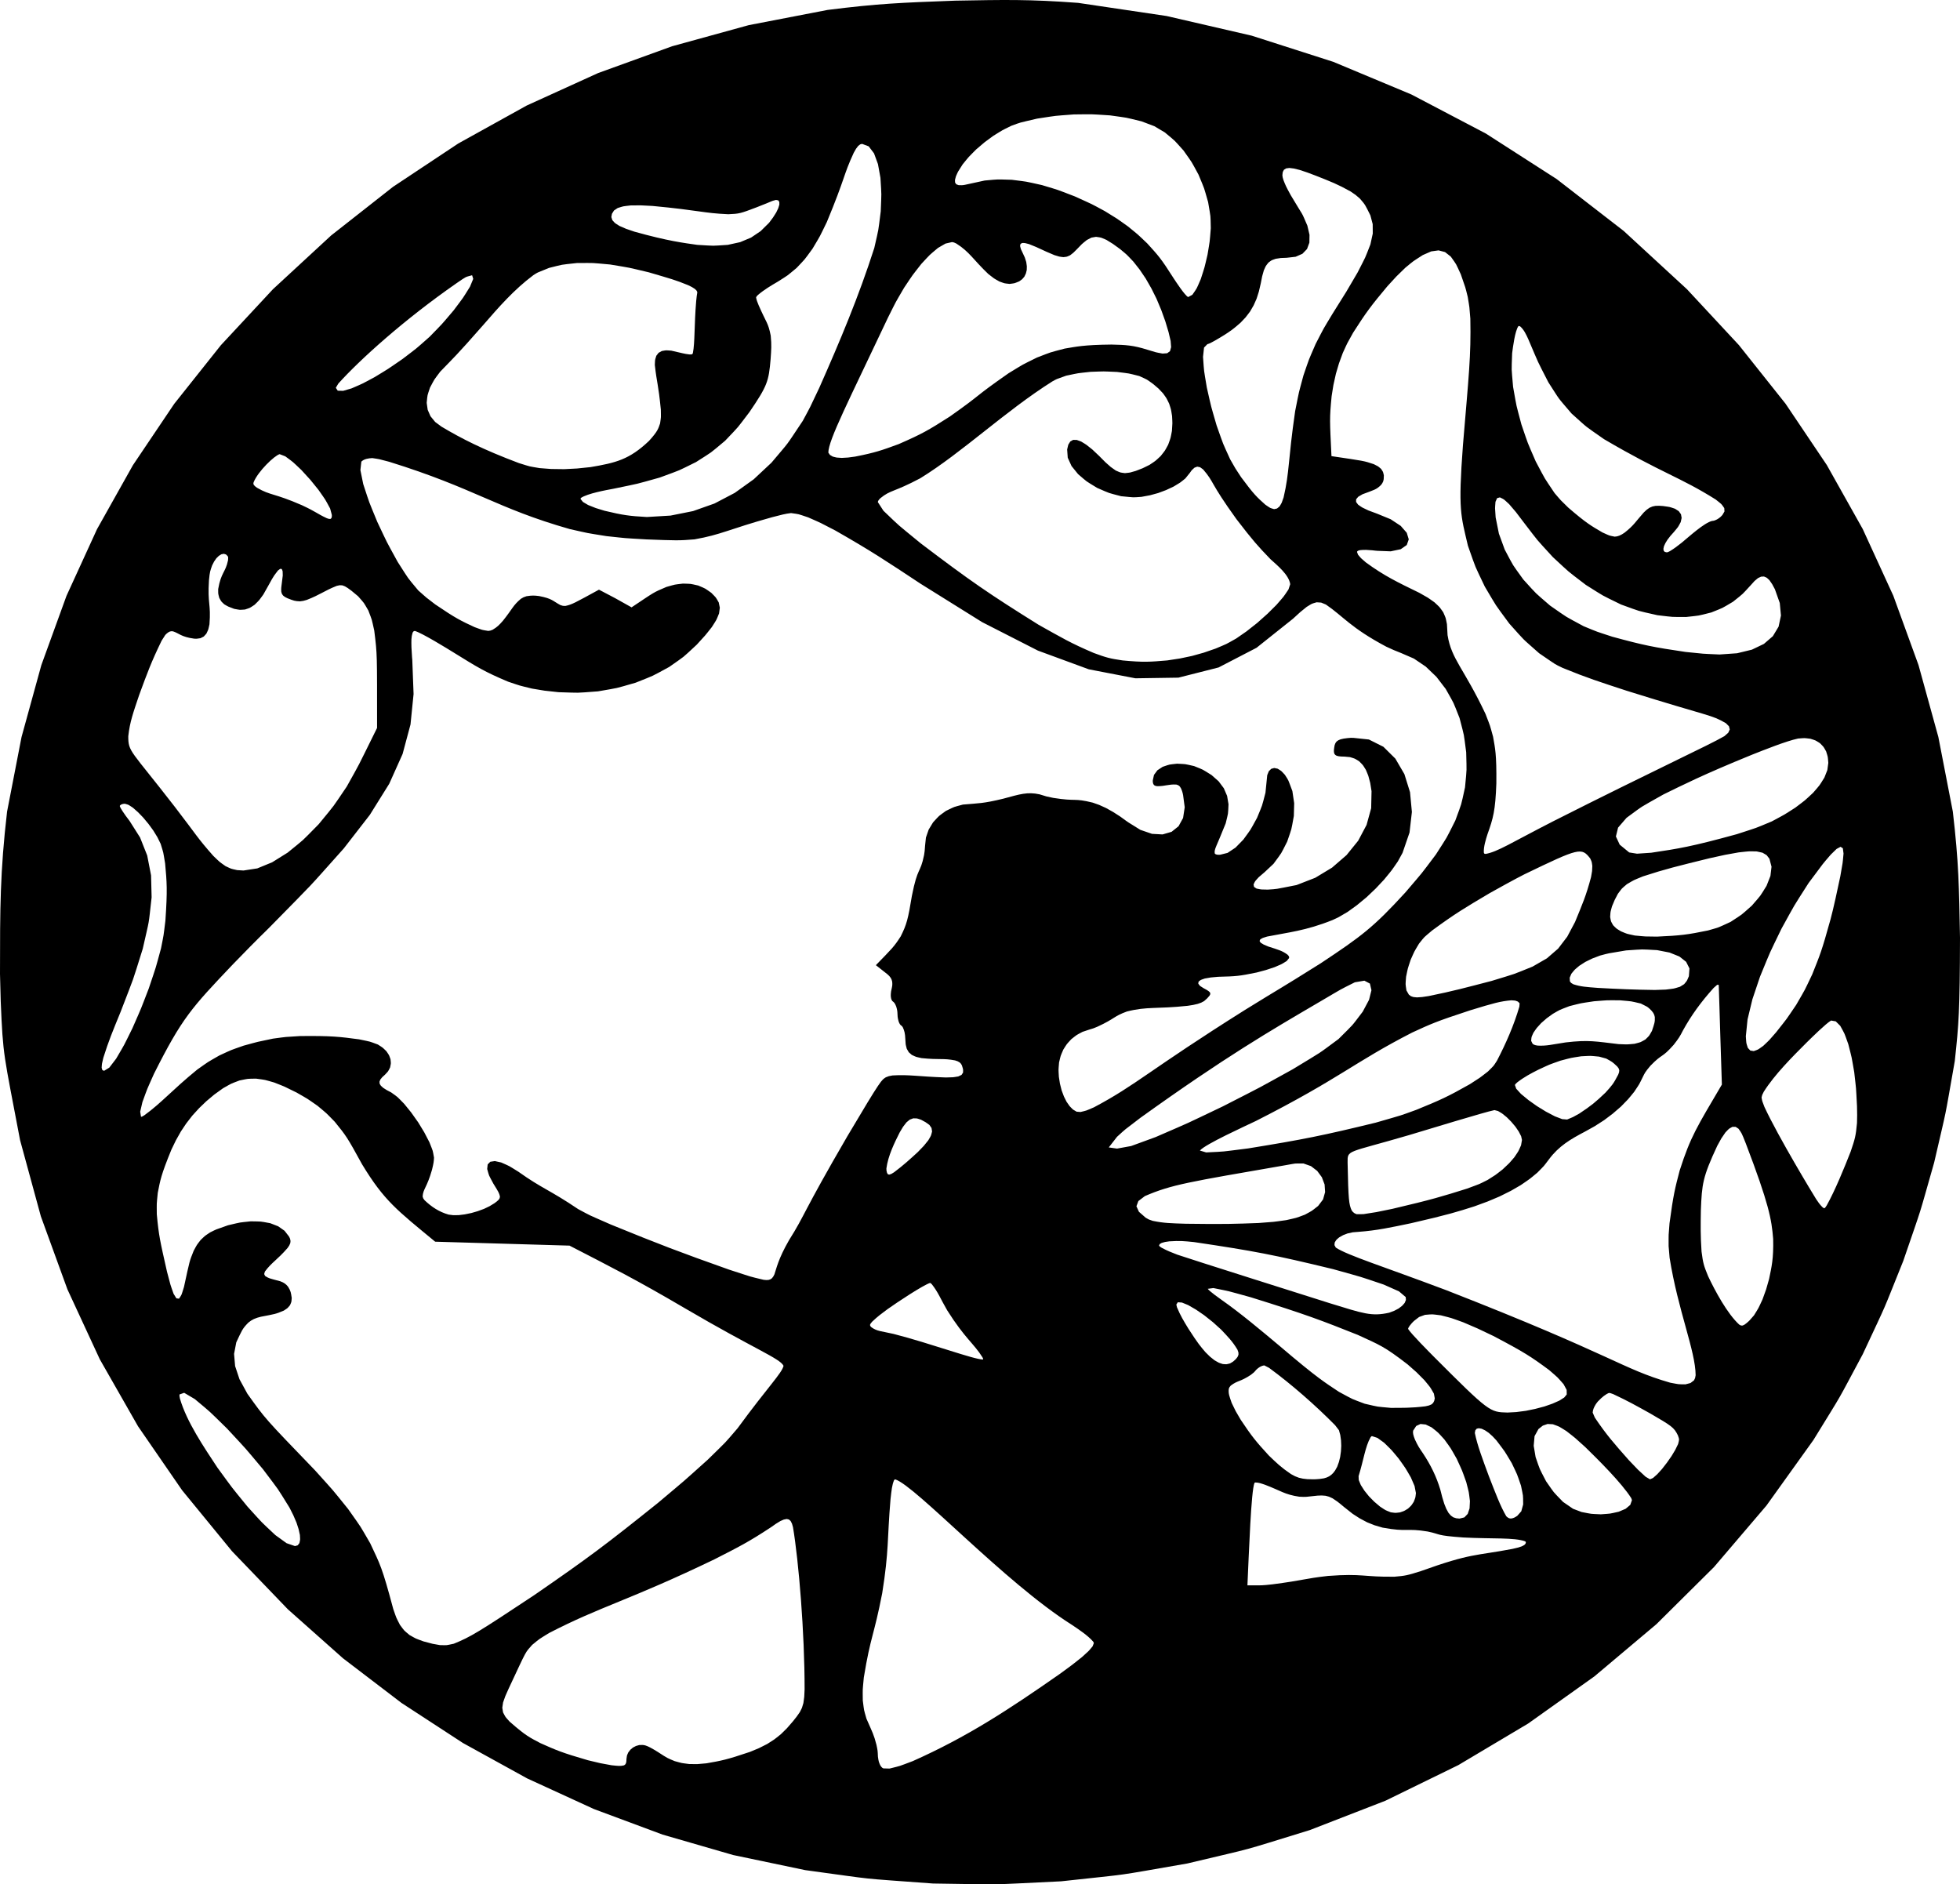 <?xml version="1.0" encoding="utf-8"?>
<svg version="1.1" id="Layer_1" xmlns="http://www.w3.org/2000/svg" xmlns:xlink="http://www.w3.org/1999/xlink" x="0px" y="0px"
	 viewBox="0 0 5000 4806.752" enable-background="new 0 0 5000 4806.752" xml:space="preserve">
<g>
	<path d="M4471.388,2546.238c0.844-2.513,0.858-2.552,0.013-0.039
		C4471.396,2546.213,4471.393,2546.225,4471.388,2546.238z"/>
	<path d="M4472.953,2541.583c0.012-0.034,0.182-0.54,0.193-0.575L4472.953,2541.583z"/>
	<path d="M4473.146,2541.008l0.102-0.305C4473.247,2540.711,4473.2,2540.848,4473.146,2541.008z"/>
	<path d="M529.619,2528.965c2.188-2.419,1.722-1.905-0.518,0.573L529.619,2528.965z"/>
	<path d="M540.208,2517.254c1.44-1.593-2.086,2.307-3.616,3.998L540.208,2517.254z"/>
	<path d="M533.229,2524.972c2.051-2.269,1.605-1.775-0.478,0.529L533.229,2524.972z"/>
	<path d="M520.41,2539.15c-0.475,0.526-0.384,0.425-0.478,0.529L520.41,2539.15z"/>
	<path d="M1.101,2526.099c-0.043-1.652-0.2-7.587-0.2-7.597L1.101,2526.099z"/>
	<path d="M1.113,2526.532l-0.006-0.215C1.11,2526.45,1.113,2526.532,1.113,2526.532z"/>
	<path d="M0.705,2511.051c-0.001-0.022-0.253-9.621-0.254-9.646L0.705,2511.051z"/>
	<path d="M1.381,2536.737c-0.003-0.103-0.004-0.17-0.004-0.17L1.381,2536.737z"/>
	<path d="M687.761,2365.485c-0.111,0.113-0.899,0.917,0.009-0.009L687.761,2365.485z"/>
	<path d="M689.609,2363.602c-0.018,0.019-1.425,1.452-1.444,1.471L689.609,2363.602z"/>
	<path d="M744.356,2307.811c6.712-6.84,10.391-10.59,3.654-3.723L744.356,2307.811z"/>
	<path d="M774.18,2277.418c4.185-4.265,20.884-21.282,17.59-17.926L774.18,2277.418z"/>
	<path d="M706.788,2346.095c8.232-8.389,6.961-7.094-1.437,1.464L706.788,2346.095z"/>
	<path d="M692.084,2361.079c1.999-2.037,1.855-1.89-0.104,0.106L692.084,2361.079z"/>
	<path d="M700.663,2352.336c2.826-2.881,3.291-3.353,0.198-0.202L700.663,2352.336z"/>
	<path d="M3083.249,2542.615c-0.11,0.13-0.355,0.42,0.393-0.464L3083.249,2542.615z"/>
	<path d="M3085.377,2540.099c-0.223,0.264-0.967,1.143-0.067,0.08L3085.377,2540.099z"/>
	<path d="M3865.561,2242.507c5.11-2.682,6.402-3.36,1.371-0.72L3865.561,2242.507z"/>
	<path d="M3871.146,2239.576c0.899-0.472,2.73-1.433,1.498-0.787L3871.146,2239.576z"/>
	<path d="M3861.703,2244.532c5.315-2.79,5.086-2.67-0.871,0.457L3861.703,2244.532z"/>
	<path d="M4999.583,2490.797l0.007-0.272C4999.591,2490.527,4999.588,2490.633,4999.583,2490.797z"/>
	<path d="M3486.124,2562.358c-4.1,7.701-3.865,7.258,0.24-0.451L3486.124,2562.358z"/>
	<path d="M3482.434,2569.29c-2.042,3.836-1.759,3.304,0.324-0.608L3482.434,2569.29z"/>
	<path d="M0.313,2496.188c0-0.003-0.002-0.051-0.003-0.121L0.313,2496.188z"/>
	<path d="M0.255,2494.001c0-0.193,0.015,0.571,0.054,2.066C0.307,2495.967,0.249,2493.745,0.255,2494.001z"/>
	<path d="M3834.182,2554.435c-0.045,0.008-0.596,0.112-0.641,0.12L3834.182,2554.435z"/>
	<path d="M3834.182,2554.435c0.12-0.022,0.861-0.162,0.079-0.015L3834.182,2554.435z"/>
	<path d="M4999.442,2496.181c-0.004,0.153-0.005,0.149,0,0.001V2496.181z"/>
	<path d="M1.966,2558.936c-0.011-0.441,0.004,0.155-0.077-2.941C1.97,2559.064,1.957,2558.586,1.966,2558.936z"/>
	<path d="M1.889,2555.996c-0.012-0.47-0.007-0.289-0.021-0.789L1.889,2555.996z"/>
	<path d="M4478.727,2524.407c0.037-0.11,0.016-0.047,0.094-0.278
		C4478.752,2524.334,4478.773,2524.273,4478.727,2524.407z"/>
	<path d="M5000,2392.216c-2.423-130.571-3.122-191.46-18.306-321.892l-36.892-190.21l-50.639-183.547
		l-64.28-176.884l-77.992-170.116l-91.668-163.313l-105.31-156.475l-118.952-149.496L4303.404,737.73L4142.125,589.146
		l-170.993-132.348l-180.601-116.076l-190-99.699l-199.223-83.252L3193.107,91.001l-217.037-50.148L2750.37,7.328
		c-125.992-9.406-187.58-7.869-313.616-5.646c-139.497,5.2-196.328,7.352-325.644,23.671l-201.011,38.785
		l-195.33,53.795l-189.018,68.453l-182.11,82.832l-174.64,96.859L1002.532,476.647L844.76,600.648L696.351,737.73
		L563.477,880.563l-119.057,149.637l-105.345,156.475l-91.598,163.243l-77.852,170.046l-64.175,176.744l-50.533,183.477
		l-36.857,190.14C0.181,2223.912,0,2316.208,0,2484.306c0.002,0.1,1.768,70.12,1.85,70.223
		c5.954,142.897,7.307,131.476,49.385,353.998l52.953,194.138l67.787,186.318l82.656,178.567l97.525,170.888
		l112.464,163.208l127.403,155.598l142.412,148.058L875.024,4230.25l149.145,113.831l156.931,102.33l163.909,90.336
		l170.046,78.027l175.376,65.262l179.935,52.076l183.653,38.47c195.488,26.526,120.544,18.964,326.275,34.192
		c196.299,2.61,121.285,4.192,326.486-5.611c194.263-21.341,120.276-10.588,321.962-45.483
		c189.44-45.203,117.691-25.322,312.774-85.286l192.77-74.836l186.037-90.897l178.042-106.011l168.819-120.144
		l158.404-133.33l146.761-145.603l133.856-156.895l119.828-167.206c82.753-134.683,53.656-84.498,125.965-219.142
		c68.675-147.155,44.789-92.673,103.206-237.623c53.619-156.351,35.308-98.728,78.834-250.984
		c35.647-154.666,23.752-95.121,52.672-259.154C4997.084,2610.15,4999.498,2580.421,5000,2392.216z M4586.931,1883.972
		c19.861-1.389,12.665-1.603,31.526,0.561c15.781,5.261,10.251,2.583,24.337,11.327
		c11.388,11.785,7.707,7.035,15.711,20.936c5.255,17.223,3.893,10.557,5.576,29.282l-2.525,18.446l-7.47,18.972
		c-15.278,24.375-8.821,15.477-28.686,38.751c-26.147,24.204-15.823,15.461-45.413,37.979
		c-34.061,21.683-20.143,13.633-60.177,35.174c-49.066,20.36-28.946,12.894-88.968,32.508
		c-116.901,32.133-148.043,36.833-218.476,47.377l-36.366,2.455l-19.883-3.191l-24.197-19.849l-9.714-20.866
		l5.54-22.619l21.602-24.968c48.355-35.328,27.198-21.706,94.404-59.791
		c49.489-24.068,97.817-49.127,225.664-101.207C4499.165,1913.494,4555.998,1890.592,4586.931,1883.972z
		 M4469.066,2310.157c-32.185,28.432-19.785,18.773-54.391,41.591c-37.369,17.001-24.313,12.183-57.442,21.812
		c-51.76,10.674-70.209,13.095-130.103,15.71c-36.483-0.463-23.604,0.242-56.635-2.805
		c-24.491-5.428-16.543-2.932-35.314-10.661c-13.973-8.627-9.452-5.016-20.094-15.57
		c-6.711-12.231-4.888-7.475-7.54-20.901c1.06-16.074,0.077-9.866,4.664-27.248
		c8.565-20.53,5.147-13.149,15.08-32.087c12.541-16.604,7.349-10.919,23.004-24.513
		c22.127-12.808,12.87-8.213,41.065-19.954c58.485-19.096,88.105-26.075,169.835-46.22
		c49.193-10.815,32.403-7.485,74.134-14.904c31.361-3.283,20.952-2.808,46.115-2.455l14.834,3.296l10.45,6.207
		l7.084,9.118l5.366,20.375l-2.771,23.496l-9.924,25.249C4487.165,2290.503,4495.912,2278.939,4469.066,2310.157z
		 M4489.676,2491.839L4489.676,2491.839l-0.001,0.003L4489.676,2491.839z M4489.217,2493.204
		c-0.124,0.37-0.038,0.112-0.384,1.141L4489.217,2493.204z M4480.506,2519.115
		c3.286-9.774-1.618,4.812,0.72-2.143L4480.506,2519.115z M4478.957,2523.725c-0.581,1.725-0.65,1.933,0.038-0.115
		C4481.528,2516.077,4478.117,2526.225,4478.957,2523.725z M3888.406,2230.516
		c141.742-68.461,145.939-68.986,168.258-40.679c4.725,10.82,3.429,6.498,5.365,19.042
		c-0.618,16.074,0.049,9.651-3.191,28.335c-12.701,48.21-22.269,69.365-40.89,114.778l-19.919,37.488l-23.18,30.369
		l-28.651,24.828l-36.365,20.971c-58.251,23.495-34.562,15.058-104.714,36.647
		c-63.458,16.468-98.515,26.166-160.543,38.61c-20.539,3.115-13.823,2.386-29.808,3.402
		c-10.983-1.01-7.435-0.223-15.781-3.226l-4.98-3.822l-6.172-10.766c-2.826-19.692-2.511-11.816-0.912-34.753
		c5.345-25.502,2.581-15.532,11.678-43.309c11.581-25.814,6.636-16.408,21.252-41.135
		c16.651-20.582,9.174-12.884,33.455-33.63c59.023-43.346,84.385-58.265,147.111-95.421
		C3865.138,2242.016,3885.008,2232.3,3888.406,2230.516z M3602.529,2633.942
		c47.256-21.653,58.833-27.532,147.778-56.635c61.709-18.876,76.899-23.019,105.065-25.6
		c11.741,0.8,7.993,0.003,16.692,3.226l4.489,4.348l-0.631,8.487c-13.697,47.354-34.573,94.709-56.986,137.748
		c-10.731,16.472-5.6,10.145-23.11,27.739c-25.966,20.048-15.452,12.586-46.431,32.578
		c-55.898,31.671-74.835,40.185-136.486,65.332c-47.78,17.222-24.895,9.895-103.171,32.579
		c-135.282,33.004-185.465,43.066-325.749,65.823c-76.682,9.606-52.65,7.425-107.098,10.205l-15.921-4.769
		c13.205-16.076,116.107-62.579,143.464-75.783C3418.906,2750.346,3452.71,2710.776,3602.529,2633.942z
		 M3594.499,2895.586c47.304-14.094,193.483-58.985,217.95-63.754l9.047,2.35
		c13.552,8.078,8.444,4.516,22.373,15.921c13.849,13.848,8.813,8.286,22.058,24.092
		c10.354,15.11,7.108,9.589,14.483,24.162l2.174,9.609l-2.35,13.606c-8.434,18.767-4.614,11.774-17.113,30.544
		c-16.335,18.861-9.391,11.759-29.878,30.965c-23.05,17.884-14.342,11.691-38.119,26.757
		c-26.14,13.026-14.335,7.95-52.848,22.303c-62.813,19.726-88.827,27.78-190.14,51.515
		c-50.709,10.394-34.002,7.389-74.099,13.572l-17.289,0.105l-5.12-2.244c-5.343-4.063-3.57-2.335-7.61-7.68
		c-6.704-15.083-8.412-25.387-10.275-121.862C3437.53,2932.22,3435.331,2942.324,3594.499,2895.586z M3879.99,2790.487
		l-12.099-13.256l-3.366-9.539c2.384-3.533,1.093-2.061,5.891-6.523c17.677-13.737,34.189-22.451,54.251-32.544
		c33.587-15.447,20.748-10.279,55.898-22.864c34.299-8.917,22.044-6.253,53.164-11.222
		c28.829-1.347,18.46-1.631,45.483,0.842l18.306,5.015c15.755,8.889,14.129,7.097,28.125,20.234
		c4.341,5.689,3.211,3.531,5.155,9.363c-0.53,6.492,0.042,3.906-2.735,11.397
		c-12.614,24.373-16.015,27.533-32.333,45.729c-26.301,25.155-35.746,32.89-67.156,53.725
		c-19.652,10.899-12.641,7.546-30.79,15.009l-12.554-0.982l-18.691-7.154c-28.144-14.646-17.659-8.734-45.904-26.161
		C3893.981,2802.652,3903.21,2809.779,3879.99,2790.487z M4129.114,2663.504
		c-58.171-6.715-76.126-11.325-135.083-4.348c-38.42,5.816-46.327,8.991-70.557,8.206
		c-7.196-1.136-4.806-0.529-10.591-2.56l-3.261-2.314l-3.612-7.329c1.103-11.96-0.101-7.266,5.751-20.655
		c10.554-15.235,6.109-9.602,19.743-24.583c17.532-15.412,10.744-9.959,29.808-23.636
		c21.95-12.543,12.432-8.008,42.398-19.709c35.98-8.921,21.465-6.143,62.843-12.414
		c40.441-3.03,25.282-2.552,66.174-2.42c35.06,3.283,23.032,1.308,53.058,8.241
		c19.694,9.973,14.739,6.902,22.865,13.747c6.102,6.186,4.103,3.846,8.872,10.205
		c3.115,6.187,2.241,3.747,3.962,10.591c0.622,13.053-1.252,16.886-7.329,35.244
		c-9.053,15.633-5.28,10.513-16.727,21.918c-15.45,8.564-9.224,5.976-27.528,10.941
		C4146.515,2664.701,4155.745,2664.43,4129.114,2663.504z M4221.449,2525.371
		c-52.112-0.659-93.214-2.37-145.358-5.295c-30.352-2.374-42.988-2.985-62.562-9.258
		c-6.86-4.208-4.934-2.434-8.732-7.645l-0.456-9.188l4.243-9.96c10.642-12.982,6.035-8.259,20.515-20.55
		c0.074-0.047,15.08-9.647,15.185-9.714c21.298-10.523,12.624-6.848,37.488-16.166
		c26.727-6.98,12.151-4.023,66.454-13.116c50.175-3.199,32.14-3.165,79.114-0.737l31.702,6.172l25.039,10.065
		l17.289,13.606l8.487,16.833l-1.473,19.743c-6.137,14.394-3.436,9.643-12.063,20.375l-10.626,6.628
		c-19.208,5.74-11.052,4.026-36.261,7.224L4221.449,2525.371z M3857.511,901.043
		c1.919-14.983,7.159-56.926,16.026-69.12c2.738-0.398,1.655-0.568,4.769,0.947
		c9.415,8.307,15.064,20.689,20.304,32.123c30.772,71.899,18.986,46.862,51.27,110.15
		c33.162,51.174,19.451,33.033,59.195,79.71c47.115,42.13,28.361,27.089,82.832,65.438
		c148.293,87.093,192.849,96.034,285,153.985c17.723,14.397,12.955,9.438,21.743,21.848l0.526,8.556
		c-5.176,9.206-4.242,8.417-10.661,14.483c-5.799,4.569-7.894,5.906-14.378,8.487
		c-4.125,1.094-2.609,0.83-6.628,1.227c-20.309,4.874-58.738,40.183-77.606,55.653
		c-11.704,9.155-17.222,13.578-29.843,21.357c-5.598,2.82-3.854,2.14-7.785,3.156l-5.226-1.087l-2.945-3.086
		c-0.928-6.183-1.018-3.618,0.666-11.362c4.372-9.758,2.377-5.982,8.942-16.587
		c9.274-12.188,5.513-7.617,16.623-19.989c12.794-15.614,8.979-9.909,17.148-24.969l2.42-10.731l-1.683-9.363
		l-5.646-7.89l-9.574-6.207c-16.957-5.609-10.015-3.956-30.72-6.944c-12.457-0.842-8.089-0.783-19.217-0.386
		c-9.428,1.894-5.973,0.751-15.115,4.769c-9.008,6.27-5.644,3.553-14.693,12.098
		c-21.539,24.231-24.961,32.616-48.815,51.375c-8.248,5.386-5.186,3.663-13.396,7.68
		c-7.449,2.357-4.698,1.8-12.029,2.595c-16.913-3.577-9.889-1.262-31.14-10.731
		c-30.087-17.551-42.123-24.542-87.075-63.228c-23.187-22.724-15.24-14.191-35.068-37.243
		c-30.3-45.492-19.339-26.815-48.044-80.692c-25.083-58.158-16.601-36.568-36.506-94.264
		c-15.319-58.245-10.565-36.233-21.251-95.982C3855.385,932.903,3855.789,952.484,3857.511,901.043z
		 M3815.008,1280.061l4.103-9.223l7.084-2.069c12.898,6.404,7.558,2.642,23.636,17.289
		c21.021,24.378,12.677,14.057,36.751,45.834c43.261,56.138,26.002,35.769,74.801,89.249
		c49.274,45.403,29.935,29.292,83.989,70.803c53.358,33.369,32.653,22.007,90.02,50.183
		c55.568,19.954,34.239,13.872,92.861,27.248c47.025,5.431,30.254,4.264,72.767,4.559
		c39.978-4.545,25.232-1.769,64.491-11.572c34.719-14.098,22.052-7.695,55.478-27.388
		c30.383-24.509,19.807-14.806,45.728-42.748c11.195-12.458,7.121-8.545,17.85-17.464l7.891-3.717l7.435-0.386
		c8.925,3.8,5.692,1.73,14.027,9.434c8.656,12.409,5.463,7.196,13.922,23.145l12.414,35.033l2.981,31.947
		l-6.032,28.335l-14.623,24.302l-22.83,19.709l-30.544,14.658l-37.874,9.188l-44.782,3.156
		c-51.925-2.382-32.199-0.974-86.583-6.488c-81.88-12.068-106.594-16.941-187.054-38.891
		c-47.591-15.695-31.006-9.534-73.047-26.757c-53.768-29.221-34.193-16.993-85.637-52.673
		c-43.846-38.166-28.325-22.81-68.278-66.56c-31.858-44.651-21.138-27.062-47.412-76.344l-14.799-40.539
		l-8.311-41.451C3813.492,1291.697,3813.507,1300.631,3815.008,1280.061z M3539.161,730.295
		c28.382-30.951,17.848-20.16,45.939-47.412c25.085-20.491,14.997-13.076,44.502-32.228l21.462-9.363l18.762-2.595
		l16.482,4.349l14.659,11.502c16.694,23.716,10.795,13.574,25.565,45.133c14.098,40.864,10.212,27.963,17.675,57.547
		c5.3,32.505,3.717,19.831,6.663,55.689c1.89,96.108-3.865,143.174-18.902,323.119
		c-12.466,166.536-5.34,178.649,12.73,256.033c23.581,66.548,13.858,42.558,43.064,104.293
		c35.015,58.752,20.537,37.187,62.492,94.334c44.063,48.86,26.5,31.643,76.133,75.713
		c49.612,33.832,36.509,25.813,60.002,37.383c62.019,25.483,95.862,36.16,163.103,58.213
		c218.877,68.562,213.392,59.963,253.018,82.621l8.101,8.031l2.069,8.136l-3.858,8.381l-9.748,8.662
		c-38.024,22.402-179.03,86.942-436.25,216.897c-109.332,55.947-142.013,78.11-173.167,83.638l-3.261-0.842
		l-1.087-2.525c-0.93-14.764,5.087-33.629,9.258-46.816c14.686-40.988,20.12-60.089,22.654-129.753
		c0.686-75.95-3.116-89.01-8.346-119.057c-9.553-34.297-5.016-20.91-19.323-58.178
		c-55.523-117.441-86.587-138.517-96.788-200.976c-0.714-12.452-0.34-5.8-1.578-28.055
		c-3.998-19.233-1.75-12.327-9.434-30.299c-11.742-16.422-6.721-10.579-22.338-25.355
		c-21.5-15.143-12.744-9.573-38.751-24.302c-55.457-26.999-89.183-42.984-136.345-77.536
		c-14.605-12.669-10.167-8.227-19.884-19.533l-2.665-7.084l0.877-2.034c3.223-1.942,1.712-1.324,6.768-2.63
		c12.498-1.295,18.709-0.649,31.351,0.386c14.774,1.683,5.262,1.04,46.921,2.63l25.6-5.401l15.36-10.696
		l5.12-14.448l-5.12-16.798l-15.36-17.569l-25.6-16.903c-42.98-17.663-30.395-12.723-56.881-22.479
		c-18.894-9.005-13.028-5.632-26.231-14.729l-5.19-6.979l0.105-6.733l5.436-6.523l10.766-6.312
		c30.192-11.42,35.027-11.593,47.342-23.706c3.956-5.429,2.706-3.278,5.576-9.328
		c1.59-6.447,1.192-3.086,1.613-15.29c-2.569-10.569-0.885-6.83-6.979-16.412
		c-9.755-8.166-5.557-5.367-18.656-12.063c-26.479-8.826-23.685-7.97-107.975-20.48
		c-4.338-91.864-5.242-94.862,0.421-153.143c5.513-34.76,2.958-21.684,10.906-57.056
		c9.553-32.488,5.479-20.372,17.534-52.918c14.131-30.778,8.215-19.012,26.231-51.55
		C3485.684,795.603,3498.64,778.778,3539.161,730.295z M3098.177,869.482c42.087-23.994,51.282-33.179,66.665-46.465
		c15.618-16.376,10.165-9.879,23.987-28.16c11.574-19.701,7.686-12.23,16.693-32.684
		c7.239-22.518,4.804-13.397,10.766-39.452c4.293-22.009,2.486-14.541,7.785-32.999
		c6.228-13.677,3.49-9.206,11.748-19.849c9.847-7.154,5.542-4.989,18.481-9.714
		c15.986-2.517,9.615-1.887,28.09-2.56l22.83-2.63l17.289-7.575l11.713-12.099l6.032-16.272l0.315-20.059
		l-5.471-23.39c-17.97-41.652-6.131-16.445-42.152-77.255c-12.387-22.296-14.083-26.743-18.762-38.715
		c-2.483-8.416-1.878-5.614-2.805-12.414c1.136-9.889,0.156-6.722,3.998-14.097l5.506-3.472l8.276-1.122
		c14.31,1.634,8.394,0.553,26.196,5.015c23.36,7.684,14.02,4.391,41.205,14.658
		c38.996,15.446,55.43,21.575,88.898,40.328c15.827,10.86,10.435,6.651,23.811,18.306
		c14.308,16.487,12.957,15.367,26.617,42.643l5.891,22.304l0.175,24.092l-5.997,27.564
		c-16.074,40.981-8.773,24.702-32.718,71.75c-34.887,59.705-20.523,35.953-63.614,104.714
		c-28.069,46.753-18.199,28.942-43.415,77.606c-21.329,49.503-14.104,31.113-31.105,80.306
		c-14.014,52.436-9.228,31.446-21.146,91.037c-18.615,127.892-13.965,153.408-29.457,220.089
		c-5.85,16.581-3.438,11.417-10.415,23.075l-6.382,5.225l-7.364,1.613c-12.365-3.71-7.314-1.276-22.338-11.292
		c-20.992-18.694-28.918-25.578-61.931-70.277c-17.801-27.185-11.435-16.692-27.949-45.659
		c-21.798-48.267-13.908-28.232-34.577-86.443c-16.833-58.452-11.209-36.336-24.899-96.438
		c-8.544-51.814-6.447-34.061-9.714-78.343l2.595-23.706l8.486-8.662
		C3085.481,876.615,3090.637,873.617,3098.177,869.482z M2723.823,1167.597l9.714,21.287l16.622,20.55
		c26.694,22.694,15.35,14.679,48.815,35.209c37.226,16.074,23.289,11.088,60.914,21.146
		c38.093,3.578,26.47,3.326,52.041,1.648c26.713-4.813,16.944-2.642,42.538-9.714
		c24.705-9.133,15.667-5.282,39.557-16.587c19.865-11.995,13.123-7.248,29.773-20.585
		c23.89-28.576,8.711-13.991,23.391-27.564l7.014-2.595l7.259,1.473l7.856,5.716
		c29.345,34.079,15.473,30.513,84.865,126.702c42.523,55.321,53.849,67.935,86.864,102.189
		c17.593,16.01,46.84,39.648,50.358,63.719l-4.454,13.431c-15.502,22.834-8.608,13.861-30.79,39.452
		c-27.571,27.487-16.26,16.945-48.85,45.869c-34.105,27.037-21.74,17.78-53.69,39.837
		c-30.866,17.265-18.915,11.32-52.497,25.67c-37.179,12.982-23.375,8.603-60.247,18.832
		c-37.794,7.997-23.227,5.426-63.368,11.432c-45.786,3.933-60.444,4.958-113.551,0.035
		c-33.191-4.887-41.075-7.042-73.819-19.077c-60.209-25.664-80.932-38.605-140.413-71.75
		c-128.162-79.989-173.534-111.248-300.816-207.779c-68.259-56.097-46.936-37.283-95.245-83.252l-14.308-22.093
		l0.771-2.876c2.781-4.194,1.512-2.6,5.681-6.979c26.312-21.692,33.275-14.502,101.838-50.919
		c107.508-66.22,216.372-171.01,336.69-246.916c13.73-7.461,5.985-4.16,35.524-14.764
		c37.447-7.816,23.171-5.478,62.562-9.854c40.903-1.304,25.46-1.46,67.366,0.351
		c36.747,4.757,23.899,2.293,56.565,10.415c24.375,11.261,16.094,6.619,35.664,20.55
		c16.498,14.014,10.828,8.55,25.004,23.741c10.689,15.276,7.171,9.184,15.605,26.407
		c5.598,17.845,3.973,10.613,7.329,31.281c1.103,22.858,1.124,14.148-0.351,38.084
		c-4.335,22.052-2.048,14.012-9.644,35.208c-10.099,18.305-5.631,11.717-19.182,28.932
		c-16.429,15.148-9.966,9.945-28.44,22.444c-21.168,10.479-13.102,6.995-35.138,15.43
		c-17.643,5.053-11.377,3.845-27.494,5.611c-14.103-2.021-8.735-0.395-23.39-6.663
		c-15.588-10.863-9.578-6.135-26.371-21.076c-19.78-19.949-12.054-12.458-33.56-32.684
		c-18.222-14.518-11.757-9.998-28.405-20.2l-11.257-4.068l-9.223-0.07l-7.154,4.033l-5.085,8.101l-2.946,12.204
		L2723.823,1167.597z M2438.648,449.679c6.45-14.534,2.73-7.769,17.043-30.334
		c18.948-23.074,10.911-14.302,34.542-38.154c26.487-22.735,16.539-14.759,43.52-34.542
		c29.145-18.017,18.537-12.014,46.185-25.775c27.864-10.024,13.368-5.888,65.858-18.306
		c58.151-8.787,36.735-6.242,93.422-10.661c56.353-0.505,35.199-1.157,92.335,2.42
		c50.966,7.239,32.576,3.64,80.622,15.255l32.578,12.344l26.442,15.676c31.442,26.32,20.375,15.816,47.938,46.325
		c25.877,36.739,17.021,22.737,38.19,61.37c17.915,43.331,12.155,27.224,24.618,70.382
		c7.28,44.058,5.876,29.001,6.803,66.525c-3.444,41.73-1.62,26.308-8.311,67.296
		c-9.384,39.599-5.366,25.336-17.289,62.562c-12.583,28.701-7.649,19.771-21.427,39.908l-10.801,5.821
		c-8.892-4.862-30.906-38.764-36.611-47.377c-33.751-53.082-39.419-58.299-67.612-89.424
		c-30.112-28.522-18.734-18.418-49.832-43.836c-35.236-24.948-21.96-16.097-58.108-38.399
		c-40.704-21.941-23.424-13.365-76.694-37.663c-53.916-20.665-34.575-13.908-84.024-28.931
		c-49.638-10.952-31.898-7.728-76.975-13.537c-44.779-1.236-28.866-1.55-69.014,1.859
		c-61.119,13.185-51.697,12.239-66.805,11.818l-5.856-2.314l-2.981-4.489
		C2436.095,457.016,2435.66,460.579,2438.648,449.679z M2265.411,809.865c23.692-47.174,14.262-29.877,40.89-75.713
		c26.397-39.237,16.241-25.328,44.151-61.054c26.146-27.915,16.407-18.708,42.468-40.749l19.077-11.011
		l16.727-3.822c6.05,1.192,3.598,0.393,10.836,3.717c33.924,21.372,43.247,41.21,81.604,77.712
		c17.391,13.474,10.899,9.166,28.3,19.147c15.912,5.599,9.939,4.283,26.056,6.137
		c15.632-2.119,9.987-0.715,24.548-6.523c8.922-6.355,5.962-3.559,13.116-11.993
		c4.946-9.98,3.5-6.123,6.067-16.938c0.337-11.91,0.69-7.179-1.298-20.515
		c-4.372-14.086-2.391-8.885-8.872-22.689c-5.893-12.416-4.401-8.348-6.873-18.06l1.052-5.12l4.068-2.49
		c9.054,0.088,5.119-0.456,17.534,2.7c28.373,10.878,30.497,14.064,64.841,28.16
		c15.192,4.629,9.96,3.512,23.075,5.19c10.73-1.389,6.832-0.22,17.078-4.769
		c10.068-7.684,6.292-4.398,16.517-14.624c16.455-17.002,10.502-11.549,26.091-24.267l11.713-6.102l11.783-2.069
		c15.762,2.384,9.724,0.721,26.477,7.75c20.313,12.409,12.329,7.09,35.138,23.671
		c20.539,17.298,12.796,9.877,33.771,31.912c19.274,24.324,12.098,14.38,31.351,42.994
		c18.058,31.304,11.692,19.512,27.599,51.621c15.056,35.632,9.847,22.392,22.514,57.827
		c10.184,33.792,7.189,22.543,13.501,49.867l1.228,15.746l-2.841,10.275l-7.224,5.295l-11.853,0.841
		c-21.197-4.018-12.414-1.851-38.926-9.889c-35.475-11.151-54.097-12.298-91.423-13.08
		c-71.601,0.74-90.213,5.516-119.548,10.345c-44.694,11.924-28.498,6.804-70.452,22.794
		c-44.635,22.207-28.05,13.152-72.486,40.083c-93.783,65.482-62.677,48.946-149.742,110.36
		c-54.788,35.104-70.913,44.344-130.594,70.382c-42.658,15.646-59.176,21.651-110.71,31.772
		c-22.355,3.074-14.528,2.342-34.437,3.402c-15.486-1.01-10.305-0.178-22.935-3.402l-7.119-4.208l-4.138-5.927
		C2113.325,1122.378,2164.555,1023.536,2265.411,809.865z M2032.172,683.48
		c25.294-26.977,16.012-15.588,40.609-49.06c23.357-39.429,14.957-23.967,36.506-68.032
		c47.815-114.962,41.29-117.651,68.594-176.569c7.16-12.677,4.552-8.728,11.397-17.604
		c6.106-4.758,3.804-3.645,10.03-5.19l16.798,6.348l13.536,17.815l10.03,27.353l6.347,35.033
		c3.047,51.354,2.75,31.82,0.771,85.496c-7.508,58.782-3.864,37.319-16.447,93.457
		c-39.568,123.589-87.67,237.937-140.483,357.065c-28.076,59.225-18.602,40.41-41.872,83.813
		c-48.178,72.025-29.904,47.241-80.026,106.958l-45.203,42.292l-48.464,34.718l-51.621,27.073l-54.636,19.323
		l-57.547,11.502l-60.282,3.612c-46.133-2.556-60.499-4.668-107.94-15.921
		c-27.74-8.461-18.214-5.074-41.977-14.658l-13.186-7.82l-6.207-7.715l0.947-2.455
		c16.759-11.548,64.488-20.063,83.217-23.566c74.823-15.655,47.997-9.054,117.724-28.44
		c61.825-22.875,40.355-13.879,92.791-39.592c46.891-30.138,29.962-17.521,74.239-54.426
		c40.408-42.705,26.113-26.097,61.931-72.942c46.013-67.464,49.215-78.458,54.075-135.258
		c1.712-25.286,2.716-34.645,0.281-59.861c-6.622-33.935-11.105-32.023-30.965-77.922
		c-3.071-7.616-5.383-12.919-6.382-19.533c1.458-3.092,0.51-1.751,4.383-5.962
		c15.442-13.327,33.068-23.82,50.744-34.121C2014.283,699.235,2003.246,707.415,2032.172,683.48z M1561.064,545.381
		l5.225-8.381l9.363-6.312c17.62-5.432,10.169-3.851,33.105-6.628c31.265-0.398,18.621-0.638,55.864,1.298
		c120.556,11.305,128.011,18.241,193.261,21.146c28.3-1.161,30.865-1.929,71.96-17.569
		c49.582-19.226,32.783-14.428,49.657-18.937l5.716,1.052l2.841,4.138l0.07,6.768
		c-3.356,11.393-1.598,6.842-7.995,20.059c-9.935,15.853-5.808,9.827-18.306,26.406l-21.497,21.216l-24.337,16.412
		l-27.774,11.643l-31.702,6.944c-45.706,2.915-28.011,2.778-77.711,0c-33.77-4.9-73.885-9.435-160.683-33.771
		c-25.881-8.795-17.331-5.457-37.909-14.553c-13.676-8.753-9.643-5.358-18.165-14.764l-2.49-7.855
		L1561.064,545.381z M1232.79,829.048c39.883-45.929,78.403-90.181,127.754-127.052
		c13.511-8.462,4.145-3.905,40.153-18.586c40.316-9.89,23.95-7.159,70.803-12.414
		c51.273-0.177,31.856-0.921,84.9,3.752c59.968,10.024,37.423,5.569,98.612,19.919
		c55.842,16.475,67.377,19.21,100.611,32.894c11.657,5.766,7.896,3.65,16.727,9.258
		c5.386,5.008,3.971,3.146,6.487,8.136c-0.942,10.273-0.459-0.492-2.876,23.285
		c-5.186,61.193-3.005,105.521-8.416,132.383c-1.375,3.104-0.663,3.739-9.012,3.507
		c-13.999-1.659-16.645-3.037-46.115-9.644c-16.091-1.053-10.598-1.35-24.162,0.947l-8.241,4.629l-5.681,7.434
		c-3.975,12.94-3.015,7.625-3.857,23.496c5.252,47.473,8.83,47.285,15.36,114.077
		c0.252,23.485,0.765,15.55-1.929,35.068c-4.56,12.881-5.224,19.349-28.37,44.677
		c-50.11,47.681-84.983,55.922-149.216,66.77c-41.956,4.461-26.576,3.205-66.981,5.225
		c-40.979-0.397-26.532,0.154-62.597-2.665c-31.314-5.43-19.096-2.362-53.093-12.87
		c-92.636-34.85-146.508-62.611-197.364-92.896l-16.131-11.993l-11.888-14.518l-7.189-16.377l-2.56-17.85
		c2.517-23.93,0.715-15.049,8.416-38.786c13.652-25.491,7.811-16.156,25.951-40.609
		C1157.607,912.14,1162.737,908.876,1232.79,829.048z M863.136,978.404
		c55.426-61.452,167.626-162.857,301.026-255.613c28.013-19.137,21.494-15.337,40.188-20.655l2.876,9.223
		l-8.241,19.954c-21.771,34.887-12.428,21.195-41.591,60.247c-36.829,43.232-22.821,27.703-61.37,67.471
		c-41.466,36.521-25.684,23.454-69.155,56.741c-45.573,31.309-29.24,20.613-70.943,46.115
		c-38.086,20.327-24.654,13.847-59.055,28.861l-21.322,6.207l-13.922-0.281l-4.945-7.434L863.136,978.404z
		 M646.87,1230.509c11.198-28.23,53.642-68.6,66.525-71.96l14.378,5.541c24.111,17.929,14.777,10.127,40.995,34.788
		c28.399,30.917,18.326,19.315,43.66,50.709c21.175,30.437,14.513,19.61,29.738,47.588
		c5.226,19.434,4.582,15.067,4.208,21.567c-1.305,3.957-0.516,2.852-3.296,5.015c-4.639,0-2.59,0.343-9.153-1.718
		c-27.379-12.862-24.381-14.826-63.719-33.28c-71.952-31.35-79.315-24.138-114.322-44.397
		c-6.232-4.631-4.336-2.931-8.487-7.434C646.049,1233.055,646.119,1234.528,646.87,1230.509z M327.257,1877.975
		c3.973-36.944,13.094-61.312,27.809-105.17c20.843-56.752,30.81-84.081,57.196-138.379
		c11.249-17.595,8.16-13.665,13.817-18.902c4.673-3.452,2.937-2.421,7.575-4.629
		c4.681-0.883,2.946-0.764,7.575-0.386c15.242,4.748,20.885,14.322,54.251,18.692
		c6.932,0.353,3.437,0.568,15.851-1.157l8.486-4.314l6.628-7.294c6.094-13.072,4.228-7.676,7.89-23.882
		c4.11-53.101-5.194-51.102-1.262-112.359c2.219-22.849,3.185-23.695,8.031-37.768
		c6.108-12.131,3.567-7.946,10.941-18.411c7.58-7.453,4.657-5.207,12.695-10.065l6.137-1.227l5.576,1.613
		c5.561,5.603,6.242,4.482,5.225,15.079c-6.544,31.41-17.717,30.326-25.109,73.328
		c0.169,14.404-0.549,9.272,2.806,22.514c6.445,11.301,3.59,7.497,12.73,16.342
		c12.629,7.198,6.978,4.545,25.284,11.573c17.886,3.18,11.529,2.693,27.564,1.683
		c15.067-5.135,9.472-2.269,24.443-12.028c14.309-14.221,9.174-8.326,22.303-26.126
		c24.996-43.474,21.455-41.197,37.242-61.229l5.821-4.454l4.103,0.526c2.783,7.156,2.16,3.515,2.455,16.517
		c-4.314,36.748-4.388,29.567-3.752,41.661c1.988,6.669,0.974,4.452,4.594,9.504
		c5.741,4.504,3.281,2.931,10.941,6.803c16.905,6.606,19.004,7.426,32.122,7.96
		c10.288-1.369,6.354-0.582,17.254-3.612c35.367-13.814,44.532-23.156,76.379-35.805
		c9.432-2.106,6.118-1.854,14.553-1.368c8.17,3.047,5.056,1.542,13.642,6.803
		c10.951,7.86,5.134,3.276,26.512,21.076c18.282,21.02,12.218,12.793,26.021,36.191
		c11.041,29.236,7.497,17.61,15.114,51.235c7.795,62.952,7.189,57.286,7.189,248.424
		c-56.543,114.264-39.215,80.993-77.326,149.566c-41.258,60.667-24.686,38.708-71.715,96.157
		c-49.361,49.979-31.217,33.154-79.114,72.381l-39.452,24.618l-37.874,15.57l-35.173,5.401l-16.307-0.982
		c-18.857-4.328-12.067-2.102-29.493-10.1c-18.851-13.465-11.701-7.585-31.281-26.196
		c-42.362-47.867-40.632-50.417-98.472-125.474C332.634,1911.738,327.13,1918.791,327.257,1877.975z M337.778,2623.036
		c-25.736,51.935-16.227,34.338-41.521,77.641l-17.394,22.724l-13.326,8.206l-4.419-1.894l-1.823-5.926
		c1.016-13.072,0.098-7.334,4.348-25.6c13.543-43.144,23.31-66.271,43.976-116.847
		c39.052-101.67,26.317-64.902,56.565-161.209c18.654-82.785,13.707-52.816,22.584-131.12l-1.403-56.039
		l-9.854-50.674l-18.235-45.94l-26.617-41.977c-9.332-12.207-11.649-15.521-17.78-24.688
		c-8.562-13.384-7.727-13.513-6.242-15.605c3.634-3.011,7.258-3.528,11.993-3.787
		c11.307,3.357,6.708,1.19,20.305,10.03c16.207,14.132,10.161,8.408,26.406,25.284
		c16.911,20.222,10.944,12.633,25.845,33.175c12.753,20.665,8.552,12.945,18.621,33.701
		c8.344,27.461,5.665,16.142,11.432,50.112c4.381,48.754,6.157,66.656,0.701,146.024
		c-5.784,46.273-3.289,30.025-11.117,70.382c-16.455,59.969-9.149,36.346-31.316,102.54
		C355.269,2584.294,364.892,2561.079,337.778,2623.036z M763.822,3936.378l-4.383,5.646l-6.979,1.964l-21.462-7.399
		l-28.616-20.69c-42.616-40.099-26.403-23.682-71.013-72.627c-48.664-59.836-31-37.087-76.87-99.664
		c-34.236-52.007-78.138-116.238-95.456-175.727c-1.485-7.99-1.202-5.262-1.157-10.661l11.958-4.243l26.968,15.956
		c47.596,40.002,28.922,23.108,82.2,75.081c58.949,63.586,37.817,39.822,91.774,103.837
		c46.752,62.28,31.517,39.953,67.647,97.946c12.161,24.027,8.1,15.22,17.99,38.575
		c6.567,20.039,4.661,12.934,8.592,31.176C765.772,3929.814,766.119,3925.116,763.822,3936.378z M1157.604,4193.078
		c-22.102,4.547-14.015,3.86-35.349,3.507c-22.785-3.93-13.348-1.857-41.801-9.434
		c-23.651-8.795-15.509-4.984-35.91-16.377c-16.737-14.308-11.099-8.475-24.232-25.775
		c-11.526-22.699-7.567-13.55-17.078-40.399c-28.788-107.954-33.16-112.933-58.739-167.626
		c-30.383-52.013-17.227-31.843-56.53-87.706c-47.995-59.254-28.883-36.779-84.269-98.437
		c-130.198-135.158-125.462-129.726-172.641-195.541l-20.094-36.892l-11.187-33.596l-2.63-31.105l5.611-29.387
		c13.827-29.166,14.721-34.196,30.895-50.463c8.302-6.271,5.12-4.166,13.957-9.048
		c10.511-4.107,6.446-2.742,17.85-5.856c36.334-7.032,37.127-6.514,58.564-15.675
		c11.32-7.617,7.779-4.429,15.816-13.747c4.251-10.353,3.324-6.064,4.383-18.516
		c-2.084-13.421-2.052-16.998-9.293-28.616c-4.858-5.608-2.939-3.696-8.451-8.241
		c-6.355-3.788-3.732-2.511-11.327-5.646c-30.508-8.22-28.619-7.174-38.821-13.536l-2.385-4.945l1.824-6.312
		c17.104-23.306,31.816-29.993,57.792-60.072c5.429-7.997,3.878-5.145,7.013-12.519
		c0.758-6.607,0.922-4.097-0.491-10.941c-3.498-7.602-0.528-3.013-14.168-20.55l-16.167-11.397l-20.164-7.855
		c-29.633-5.344-18.271-4.124-49.762-4.839c-34.012,3.746-20.608,1.321-58.143,10.065
		c-36.696,12.961-26.67,8.883-45.659,18.2c-15.613,10.563-10.11,6.066-24.197,19.358
		c-11.488,15.107-7.455,8.717-17.744,27.529c-11.128,28.015-9.396,21.821-24.723,92.264
		c-7.613,24.144-4.703,17.604-12.695,29.878l-6.663-0.842l-7.154-11.608c-9.936-28.528-6.101-15.877-16.833-56.53
		c-17.631-78.279-20.936-91.232-25.986-146.515c-0.126-33.204-0.769-20.77,2.455-54.286
		c6.368-32.095,7.755-44.504,34.928-110.675c13.763-28.578,8.209-18.057,24.057-46.044
		c16.631-25.009,9.887-15.75,29.177-40.469c21.316-23.523,13.162-15.079,35.7-36.647
		c24.887-20.971,15.026-13.392,42.713-33.175c25.345-14.188,15.748-9.758,41.836-19.779
		c26.271-5.298,16.578-4.103,42.257-4.734c28.276,3.976,17.659,1.809,46.36,9.889
		c32.633,12.939,19.645,7.196,57.266,25.67c33.75,19.526,21.552,11.707,53.479,33.876
		c27.453,23.116,17.468,13.747,43.695,40.504c29.18,36.075,30.769,37.46,69.751,108.642
		c56.445,93.241,89.409,117.154,186.458,197.364l342.687,10.03c107.144,55.286,169.685,86.548,293.557,159.315
		c179.303,105.184,242.845,127.994,252.492,147.287c-4.49,19.31-39.075,52.482-117.233,159.28
		c-38.331,44.47-21.265,26.301-76.273,80.341c-73.686,66.048-44.862,40.942-126.842,110.044
		c-134.785,107.954-175.984,138.956-315.895,235.449C1219.443,4164.118,1201.054,4175.426,1157.604,4193.078z
		 M2052.546,4309.54c-1.094,23.604-0.357,15.734-3.051,34.858c-4.334,14.644-2.203,9.403-9.047,23.004
		c-9.501,13.743-5.546,8.394-17.499,23.461c-18.989,22.08-11.964,14.482-30.65,32.789
		c-20.972,16.778-12.993,10.974-34.963,25.074c-25.921,13.248-15.894,8.582-44.011,20.2
		c-59.454,20.206-74.551,22.875-111.307,29.211c-27.648,2.483-17.612,2.142-43.976,1.789
		c-23.021-3.072-14.572-1.305-36.962-7.399c-18.339-7.789-15.935-5.72-43.835-23.916
		c-30.941-19.1-34.432-17.612-46.571-17.078c-10.144,2.82-6.463,1.287-16.131,6.453
		c-7.995,6.732-5.325,3.835-11.818,12.449c-4.284,9.98-3.163,6.186-4.594,16.623
		c-0.295,7.239-0.009,4.831-1.157,10.66c-2.429,4.239-1.29,2.918-5.12,5.611
		c-9.388,2.331-14.182,1.593-31.807-0.245c-35.066-6.399-21.13-3.387-60.423-12.835
		c-66.991-19.371-81.294-25.88-121.196-43.66c-26.334-13.974-36.236-17.685-78.343-54.776
		c-12.835-14.519-9.106-9.109-16.833-23.636l-1.894-11.923l1.999-13.396c6.935-19.92,3.771-11.938,14.168-35.173
		c48.562-103.91,41.425-90.172,59.897-111.552c22.651-18.456,13-11.543,42.924-30.229
		c132.98-68.846,203.644-82.952,421.591-187.861c62.081-31.629,87.23-44.107,144.902-82.165
		c15.697-11.026,10.252-7.478,23.987-15.781c10.695-4.716,7.045-3.582,16.096-5.26l5.681,1.333l4.383,3.928
		c4.283,8.301,2.888,4.75,5.962,15.781C2037.537,3982.471,2052.743,4165.477,2052.546,4309.54z M2787.157,4199.846
		c-12.543,14.839-6.585,8.71-26.827,27.143c-30.203,24.021-17.716,14.463-55.303,42.117
		c-133.438,93.334-238.73,162.018-376.633,223.455c-40.364,15.068-27.017,10.89-59.125,18.972l-15.886-0.456
		l-2.876-1.718c-3.4-3.489-2.223-2.02-5.085-6.523c-3.117-6.933-4.171-9.348-5.786-21.497
		c-0.699-15.724-0.567-15.214-3.717-30.194c-7.089-27.328-9.665-30.4-25.635-66.981
		c-7.365-26.514-5.319-15.793-9.293-46.395c-0.265-34.377-0.778-21.09,2.63-58.494
		c17.335-106.19,25.751-105.823,46.956-215.319c17.476-109.427,12.369-135.944,21.146-239.516
		c2.712-23.824,3.741-35.781,9.153-48.815l2.595-1.964c52.907,17.005,279.233,262.811,450.101,370.707
		c17.447,11.662,41.884,27.75,55.408,43.66l1.473,3.437L2787.157,4199.846z M2264.148,3339.586
		c25.377-18.089,90.554-61.153,108.466-66.91c2.473,1.192,1.41,0.4,4.734,3.682
		c16.128,20.407,21.977,37.071,38.926,66.174c45.406,72.091,67.845,84.259,90.196,120.214
		c1.894,4.293,1.615,3.132,1.438,5.295c-22.24,0.536-133.778-41.043-228.4-65.262
		c-31.129-7.146-42.748-6.588-57.196-17.534c-2.652-3.241-2.009-2.009-2.981-5.365
		c1.899-4.373,0.65-2.452,5.786-8.557C2239.758,3357.512,2247.071,3352.322,2264.148,3339.586z M2261.238,2980.592
		c4.323-32.579,20.487-65.177,33.876-91.809c10.647-17.885,6.672-12.095,17.359-25.74l8.416-6.944l8.802-3.261
		c11.924,0.221,7.364-0.505,19.989,3.577c14.308,7.743,9.505,4.689,21.252,13.256l5.4,7.785l1.403,8.977
		c-3.444,13.067-1.352,7.959-9.609,22.408c-14.042,17.53-8.046,10.717-26.652,29.913
		c-20.761,19.046-36.188,33.245-60.633,51.62c-8.88,5.429-6.064,4.115-12.554,6.102l-3.402-1.087l-2.104-3.542
		C2261.059,2984.651,2261.448,2987.241,2261.238,2980.592z M2790.698,2824.713
		c-23.618,10.02-15.872,7.407-34.297,11.958l-10.03-0.842l-9.188-5.471c-10.819-10.819-7.028-6.326-16.412-19.919
		c-8.206-16.286-5.366-9.581-12.52-28.967c-5.431-21.153-3.765-13.237-7.049-34.577
		c-1.136-21.926-1.32-13.525,0.491-36.576c5.01-20.546,2.437-13.021,10.871-32.894
		c10.942-17.045,6.18-10.992,20.445-26.582c16.781-13.116,10.28-8.766,28.546-18.656
		c33.76-11.581,19.668-5.462,38.154-13.185c45.322-20.86,40.565-26.148,75.046-38.716
		c52.062-13.224,75.259-5.982,155.037-14.518c16.959-2.651,11.153-1.51,25.635-4.91
		c11.025-3.872,7.354-2.228,16.272-7.084c7.842-6.699,8.143-7.137,13.677-13.677
		c2.062-3.773,1.856-3.37,1.866-3.474c0.345-3.625,0.637-2.155-1.129-5.643c-4.019-3.577-2.188-2.202-8.206-6.032
		c-10.053-5.46-4.953-2.51-16.622-9.924l-4.419-5.681l0.666-5.12c7.022-5.564,3.514-3.689,15.886-8.066
		c18.764-3.4,11.018-2.354,34.192-4.419c46.495-1.18,52.92-1.649,98.086-10.906
		c29.217-7.746,18.682-4.552,46.15-13.782c21.504-9.3,14.647-5.732,30.544-15.535l6.032-7.47l0.245-2.735
		c-1.722-3.754-0.785-2.356-4.278-6.102c-13.587-10.106-23.823-12.504-48.85-20.655
		c-14.574-6.107-10.213-3.867-19.603-9.819l-2.805-4.383l1.859-4.068c8.17-4.725,4.264-3.065,17.604-7.189
		c52.481-10.52,98.122-14.544,166.504-42.012c19.612-9.099,10.916-4.482,38.785-20.901
		c28.787-20.665,17.757-12.044,48.008-37.173c29.234-27.6,18.895-17.295,44.817-45.028
		c24.199-29.542,16.011-18.845,35.244-46.536l12.028-21.918l17.78-51.796l5.997-52.392l-4.734-50.498
		l-14.413-46.185l-23.005-39.417l-30.509-30.229l-36.997-18.551c-49.264-5.22-38.299-4.79-54.636-3.577
		c-11.867,1.557-7.88,0.825-17.639,3.121c-7.112,2.988-4.808,1.663-10.24,5.681
		c-3.579,4.926-2.491,2.797-4.874,9.153c-1.369,7.772-0.933,4.881-1.859,12.624c0.084,6.23-0.193,4.146,1.087,9.223
		c2.781,3.752,1.504,2.551,5.716,5.12c6.269,1.678,3.655,1.192,11.607,2.034c10.611,0.265,5.583-0.055,22.619,1.543
		c15.023,4.797,9.683,2.252,23.461,10.731c11.745,11.966,7.774,7.036,17.078,21.813
		c7.904,19.077,5.323,11.53,11.046,33.245l3.367,21.076l-0.947,43.485l-11.713,42.538l-21.356,40.294l-29.738,36.752
		l-36.927,31.947l-42.888,25.915l-47.693,18.551c-61.48,11.993-45.489,9.567-73.398,11.643
		c-20.283-0.421-13.866,0.24-28.616-2.63l-6.452-4.278l-1.228-6.242c4.991-10.378,2.138-6.205,13.081-18.411
		c18.075-15.335,9.668-7.775,37.698-34.122c24.641-33.605,16.481-20.668,34.998-56.776
		c13.095-38.695,9.334-23.649,16.973-65.332l0.877-32.649l-4.594-30.895c-12.587-33.426-8.234-24.276-19.182-41.626
		c-11.068-11.699-6.832-8.258-18.446-15.5l-8.697-1.788l-7.645,2.139l-6.137,6.102l-4.033,9.959
		c-1.962,18.452-0.863,7.623-4.524,44.993c-10.733,40.636-5.923,25.889-21.462,63.999
		c-20.534,37.27-12.572,24.423-34.963,55.443l-19.989,20.48l-20.27,13.466c-22.737,5.643-17.422,4.898-25.74,4.664
		c-5.261-1.137-3.72-0.374-6.943-3.156c-1.703-11.62,3.091-14.141,27.95-76.975
		c7.154-30.299,5.652-19.204,7.154-48.57l-3.612-21.427l-8.416-19.533l-13.221-17.674l-17.955-15.851
		c-27.355-16.876-17.139-11.765-44.642-22.935c-27.863-6.182-17.849-4.671-43.52-6.102
		c-23.628,2.78-15.258,0.84-36.681,7.995l-13.361,8.802l-8.697,11.748c-3.75,17.207-3.261,12.804-2.84,19.533
		c1.304,4.671,0.56,3.165,3.121,6.698c4.063,2.252,2.314,1.62,7.785,2.63c22.073,0,28.644-5.354,48.99-4.138
		c6.226,2.075,4.186,1.023,8.732,4.769c3.84,6.002,2.523,3.44,5.681,11.397
		c3.362,11.533,1.813,3.296,6.908,41.731l-4.173,27.353l-11.572,21.076l-17.815,14.203l-22.935,6.663l-26.933-1.473
		l-29.738-10.205c-37.798-23.445-26.39-15.832-51.165-33.806c-22.318-14.402-13.989-9.44-36.331-21.848
		c-21.55-9.892-13.76-6.677-33.876-13.747c-50.046-12.353-40.089-2.461-100.856-12.133
		c-17.378-3.45-17.264-3.474-34.858-9.048c-30.997-6.78-49.677-0.535-93.036,11.187
		c-51.454,12.434-61.608,11.297-102.61,14.939c-27.355,7.533-17.454,3.702-43.379,16.201
		c-21.505,15.823-14.082,9.039-32.719,29.177l-11.152,18.376l-7.049,20.375c-4.577,40.866-1.442,23.534-4.769,44.888
		c-9.976,48.631-16.113,27.966-31.035,103.802c-9.739,59.428-13.295,72.99-28.511,103.346
		c-17.61,27.498-22.699,31.508-63.368,73.468c35.098,27.459,31.537,24.253,37.663,32.087
		c3.03,5.807,2.152,3.494,3.963,10.03c0.686,9.209,0.56,9.357-2.805,24.548
		c-1.373,11.06-0.911,13.052,0.281,19.007c1.473,3.998,0.791,2.668,2.911,5.891
		c4.653,3.627,6.029,4.552,9.819,13.747c5.796,18.724,0.882,18.916,6.032,37.698
		c1.726,4.672,0.992,3.048,3.156,7.154c2.315,3.03,1.365,2.106,4.103,4.138c2.341,2.12,1.493,1.128,3.682,4.454
		c3.851,8.424,5.776,15.219,6.312,29.598c1.052,16.461,0.149,10.809,3.682,24.899l5.12,8.872l7.75,6.803
		c13.562,6.229,7.941,4.3,24.898,8.171c47.234,4.835,53.922-0.177,85.567,5.856
		c7.743,2.609,5.18,1.456,11.362,4.945c4.251,4.125,2.924,2.365,5.926,7.575c3.703,12.498,3.113,8.324,2.981,18.481
		l-3.893,5.926l-8.241,3.928c-16.596,2.692-9.441,2.033-31.842,2.665c-71.537-2.428-93.414-7.821-135.855-5.19
		c-11.784,2.231-7.883,1.095-17.289,4.804c-10.995,7.567-9.225,0.368-97.805,149.882
		c-116.635,200.523-106.812,198.609-148.935,265.397c-27.98,48.541-32.231,72.831-37.348,87.25
		c-3.577,6.986-2.108,4.721-6.347,10.065c-5.035,3.489-3.035,2.475-8.802,4.243
		c-7.198,0.398-4.331,0.456-12.624-0.386c-40.278-9.76-20.776-4.115-87.986-25.915
		c-127.697-45.308-176.264-63.875-301.447-114.954c-64.903-28.561-46.447-19.733-83.498-39.452
		c-73.789-49.785-91.186-51.721-152.267-95.21c-28.66-17.675-18.637-12.392-44.116-23.741l-16.167-3.542
		l-11.607,1.753l-6.663,6.803l-1.227,11.678c5.873,20.579,2.469,12.19,15.64,37.102
		c13.529,21.869,14.766,23.822,16.903,32.964c-0.8,5.262-0.004,3.359-3.226,8.346
		c-5.565,5.123-3.171,3.122-10.661,8.802c-15.413,9.539-9.352,6.205-26.652,14.413
		c-19.915,7.418-12.512,4.944-32.333,10.626c-20.756,4.372-13.34,3.086-32.193,5.4
		c-17.008,0.295-11.084,0.664-26.055-1.368c-24.063-6.898-43.243-19.535-61.159-36.646
		c-4.168-5.642-3.08-3.434-4.98-9.574c1.339-19.721,10.989-22.428,23.916-68.032
		c4.436-17.962,4.587-21.372,5.155-31.035c-3.974-21.727-1.445-12.856-11.713-39.242
		c-16.117-31.264-9.635-19.649-28.616-50.709c-22.17-31.488-13.968-20.54-35.77-47.307
		c-21.006-21.301-13.445-14.808-33.139-29.072c-13.973-7.323-9.377-4.646-20.375-11.713
		c-7.07-6.354-5.073-3.959-9.048-10.45l-0.456-5.225l2.139-5.436c5.829-7.375,3.212-4.573,11.713-12.274
		c9.852-10.651,6.899-6.34,13.256-18.656c2.518-13.121,2.195-8.289,1.017-21.041
		c-4.629-12.582-2.112-7.904-10.59-20.445c-11.966-11.48-7.061-7.539-21.707-17.008
		c-24.951-9.141-14.231-6.074-47.728-13.185c-50.046-6.676-70.16-9.244-150.653-8.381
		c-44.233,2.778-28.494,1.216-69.155,6.558c-47.532,10.02-30.421,5.854-74.941,17.955
		c-38.462,13.634-24.343,7.83-61.826,25.004c-35.813,20.622-22.822,12.435-56.53,36.085
		c-65.05,53.071-90.37,84.297-134.978,116.567c-6.776,3.998-4.937,3.222-8.381,3.752l-2.069-12.975l5.646-24.372
		c15.278-41.685,8.66-25.273,29.492-72.241c71.696-142.684,95.535-167.959,201.432-279.389
		c76.772-79.093,75.915-76.391,93.979-94.802c128.081-130.523,85.606-85.428,188.881-200.824l66.419-85.602
		l49.481-79.325l34.051-75.888l20.199-75.327l7.82-77.641c-4.976-138.326-2.014-55.254-5.401-119.162
		c-0.31-17.092-0.823-25.556,2.981-37.663l2.419-3.191l3.051-1.017c18.988,5.497,83.197,45.253,99.173,55.127
		c61.818,38.334,79.219,49.155,138.66,74.275c36.482,12.161,22.395,8.162,61.299,17.744
		c38.939,6.525,23.331,4.463,67.576,9.188c60.804,1.767,37.69,2.418,100.751-2.174
		c58.669-10.353,36.699-5.153,95.877-22.023c53.365-21.506,33.767-12.139,85.742-40.223
		c44.903-31.731,28.895-18.564,70.312-56.846c26.199-28.726,17.506-18.494,38.47-44.887
		c13.972-22.136,9.897-14.218,18.376-34.753l1.964-14.623l-2.735-13.361c-9.184-15.763-4.938-10.085-19.007-24.618
		c-19.107-13.257-11.374-9.082-33.455-18.621c-23.844-5.255-14.938-4.026-38.926-4.91
		c-25.042,3.115-15.312,1.041-42.292,8.592c-34.876,14.939-27.977,11.525-88.723,52.006
		c-51.711-29.013-32.645-18.626-83.147-45.098c-61.962,33.816-68.691,37.911-85.672,41.486
		c-7.705-0.253-4.836,0.272-12.519-2.069c-19.67-10.364-20.432-16.562-54.601-23.145
		c-12.922-1.57-17.65-1.838-32.157,0.456c-9.274,3.224-5.976,1.754-14.308,6.593
		c-20.582,17.343-20.98,25.101-45.834,56.109c-10,11.161-13.709,15.388-26.231,22.83
		c-6.946,2.652-4.38,2.019-11.222,2.946c-18.804-3.178-10.948-1.093-34.788-9.644
		c-33.885-15.745-47.185-21.782-100.365-57.968c-28.027-21.504-18.211-13.348-43.204-35.559
		c-32.15-38.818-20.093-22.379-52.708-73.047c-34-62.26-22.026-38.966-51.866-101.803
		c-25.085-61.282-17.018-39.293-35.91-96.543l-7.224-35.665l2.42-21.602c7.093-6.958,18.158-8.626,28.055-9.012
		c21.42,3.312,11.818,1.276,42.959,9.398c219.378,68.106,272.732,118.23,460.762,171.694
		c55.672,12.414,34.23,8.375,93.387,17.955c58.707,6.229,35.36,4.372,101.242,8.346
		c76.49,2.939,84.148,3.269,123.511-0.105c68.498-11.982,86.723-25.575,197.995-56.495
		c22.517-5.839,33.731-8.919,48.219-10.52c23.712,3.444,13.841,1.086,43.765,10.976
		c39.393,17.444,23.738,9.947,68.944,33.35c92.136,52.524,129.337,77.466,217.949,136.03l156.79,97.805
		l142.377,72.662l129.753,47.693l118.881,22.934l109.764-1.648l102.435-25.986l96.823-50.183l93.001-74.099
		c22.935-20.999,15.021-14.199,34.893-30.229c16.162-9.764,10.347-7.199,25.494-11.748l11.573,0.771l12.029,4.98
		c44.014,29.802,62.764,59.081,153.95,107.449c41.844,19.29,5.001,1.571,70.557,30.404l30.229,20.48
		l27.143,25.986l23.671,30.86c24.904,44.377,16.657,27.431,35.383,74.31c13.778,53.346,9.741,33.348,16.938,87.39
		c1.22,55.085,2.054,34.585-2.981,89.564c-11.87,53.307-6.385,33.959-24.688,84.409
		c-27.042,53.643-15.824,33.741-49.657,86.829c-44.382,58.823-26.683,36.653-77.957,96.894
		c-81.296,88.879-111.62,111.511-215.705,180.497c-116.444,73.147-89.676,54.942-193.612,119.232
		C2930.719,2730.537,2899.263,2767.256,2790.698,2824.713z M2849.543,2930.023l-21.041-3.016l21.041-27.073
		c25.743-23.27,12.545-12.442,59.897-48.64c215.78-154.89,329.58-221.058,459.5-297.134
		c62.778-36.859,43.567-26.3,87.355-48.394l24.302-4.103l14.062,7.399l3.928,16.903
		c-7.032,28.09-5.767,23.819-7.049,26.225c-1.673,3.142-15.13,28.414-15.185,28.516
		c-32.723,42.748-18.846,26.785-61.685,69.751c-58.975,43.437-32.741,25.912-117.198,77.361
		c-102.559,56.519-61.537,34.844-177.761,94.369c-108.874,51.891-69.767,34.13-171.554,78.377l-62.597,22.9
		L2849.543,2930.023z M2940.651,3114.342c-12.291-4.293-8.239-2.431-17.955-7.996l-17.254-15.149l-6.382-14.097
		l4.945-13.291l16.693-12.695c68.928-29.529,109.189-35.461,359.345-78.869c30.483-5.263,18.024-4.138,44.992-4.314
		l19.217,6.768l15.921,12.204l11.888,16.131l7.014,18.516l1.297,19.393l-5.225,18.727l-12.59,16.622
		c-19.832,15.504-12.144,10.315-33.736,22.268c-26.981,9.936-16.2,6.684-47.553,13.922
		c-40.276,5.52-24.164,3.786-71.013,7.364c-58.489,2.166-85.448,3.296-185.266,1.859
		C2986.738,3120.476,2969.849,3120.347,2940.651,3114.342z M2963.305,3182.936c-5.596-3.745-4.182-2.521-6.523-5.436
		l1.543-3.822l5.19-3.086c10.506-3.002,6.112-2.059,19.428-3.998c27.693-1.667,35.924-0.844,62.983,1.894
		c153.927,22.861,203.625,32.399,354.575,68.98c86.131,24.152,56.916,15.149,129.156,39.346l39.171,17.394
		l17.148,14.553l0.561,7.329l-3.191,7.575c-8.082,9.318-4.599,6.023-15.5,14.273
		c-13.472,7.157-7.915,4.735-23.987,10.696c-45.055,10.089-65.78,2.157-150.022-23.706
		c-28.468-8.941-370.525-117.136-390.45-124.317C2987.79,3194.528,2978.635,3191.092,2963.305,3182.936z
		 M3609.648,3672.454c-3.325-8.754-2.316-5.639-4.524-13.677c-0.758-6.355-0.768-4.241-0.105-9.363l7.785-11.853
		l10.871-5.05l13.291,1.333l15.044,7.294c20.266,16.16,12.794,9.238,32.614,30.825
		c19.539,27.202,12.294,15.68,31.632,49.587c16.711,36.873,11.257,23.307,24.197,59.3
		c7.87,31.059,5.831,20.046,9.364,48.394l-0.947,18.621l-4.734,14.027l-8.522,8.872l-12.344,3.086
		c-10.142-0.926-6.531-0.126-15.851-3.261c-8.258-5.829-5.379-3.226-12.449-11.643
		c-6.845-12.366-4.403-7.235-10.591-22.724c-6.359-20.623-4.013-12.329-10.205-36.506
		c-9.892-33.009-24.471-62.726-44.081-92.194C3620.687,3693.775,3617.541,3689.264,3609.648,3672.454z
		 M3612.033,3808.729c-1.726,13.977-0.385,8.883-5.506,22.304c-7.576,11.323-4.183,7.404-14.518,17.253
		c-12.232,7.507-7.545,5.203-20.55,9.749c-14.572,1.634-9.181,1.599-23.531-0.21
		c-16.734-6.756-10.418-3.497-27.634-14.694c-18.237-15.367-11.754-9.412-28.125-26.161
		c-14.142-17.509-9.455-10.915-20.76-28.756l-5.19-12.624l-0.456-9.96
		c12.953-41.657,16.964-75.179,30.404-98.857c2.356-2.987,1.526-2.271,3.647-3.331l14.027,4.559l17.043,12.344
		c23.369,22.971,14.831,13.796,37.067,40.329c21.463,30.252,14.237,19.223,31.071,48.008l9.503,21.988
		L3612.033,3808.729z M3658.674,3573.632c-3.18,6.27-1.696,4.213-6.663,8.802
		c-8.081,3.577-4.58,2.42-15.605,4.945c-36.624,4.577-60.666,3.956-88.513,4.033
		c-41.201-3.914-25.957-1.352-66.629-10.626c-38.486-14.737-23.375-7.608-65.578-30.299
		c-35.519-23.713-53.201-33.387-151.636-117.233c-45.537-38.24-101.332-84.967-147.076-116.812
		c-5.554-3.971-31.847-22.522-35.98-28.721l14.378-1.929c48.75,9.935,27.411,4.782,95.21,23.425
		c140.604,43.716,180.761,59.205,273.042,95.982c56.42,26.011,67.043,28.872,127.228,75.327
		c27.816,24.408,18.089,15.185,42.818,40.223c17.974,22.058,12.596,14.273,24.162,34.227l2.314,12.274
		L3658.674,3573.632z M3119.288,3479.613c-12.895-4.283-8.087-2.167-21.006-9.574
		c-14.261-11.259-8.968-6.604-23.11-20.62c-13.063-15.428-17.943-20.291-43.73-60.318
		c-12.366-20.431-19.839-32.398-29.036-54.426l-1.543-6.908l3.822-5.786l10.52,0.772l15.675,6.382
		c24.331,13.91,15.023,8.094,40.82,25.81c27.908,22.035,17.899,13.628,43.45,36.822
		c16.635,17.681,28.942,29.777,41.696,51.305c2.946,8.332,2.446,5.394,2.49,12.94
		c-2.827,6.979-1.354,4.44-6.698,11.046c-8.17,7.552-4.832,5.001-14.764,10.977
		C3126.613,3480.773,3130.861,3480.329,3119.288,3479.613z M3165.087,3621.745
		c-15.78-26.974-10.586-17.169-23.04-42.959c-5.715-16.908-8.807-23.105-7.399-35.945
		c2.231-5.261,1.014-3.357,5.12-8.346c18.55-13.814,23.184-8.832,51.024-27.213
		c7.953-6.01,8.139-6.224,13.922-13.081c6.034-5.732,12.286-10.182,20.585-11.117l12.169,6.277
		c57.842,42.447,118.129,95.335,168.328,146.2l9.854,12.835l3.402,12.134c2.473,16.913,1.852,10.583,2.525,27.669
		c-0.926,17.341-0.244,10.792-2.806,28.545c-3.916,15.916-2.124,10.201-7.645,25.039
		c-6.57,11.793-4.278,8.298-10.065,15.675c-5.892,5.723-3.492,3.779-10.38,8.592
		c-7.816,3.753-4.769,2.553-13.396,5.12c-17.11,2.923-24.081,2.664-42.398,2.104
		c-14.088-1.59-9.124-0.778-21.497-3.682c-11.951-4.587-7.332-2.404-20.094-9.293
		c-25.858-17.517-36.354-28.141-56.39-47.272C3203.008,3676.202,3193.229,3663.801,3165.087,3621.745z
		 M3891.667,3937.85c-4.062,4.372-1.985,2.813-9.433,6.769c-12.5,4.108-7.046,2.586-24.267,6.628
		c-95.518,18.21-104.082,10.097-233.204,56.53c-35.398,11.346-40.816,12.024-67.05,14.308
		c-78.891,1.202-80.617-8.648-169.836-1.964c-61.583,6.949-59.904,10.767-141.816,21.427
		c-28.486,3.113-23.678,2.63-63.859,2.63c4.094-87.054,9.266-240.405,18.025-261.504l2.139-0.947
		c8.778,0.155,14.748,2.479,24.688,5.821c40.045,15.094,49.989,25.018,87.32,30.474
		c18.542,0.983,14.537,0.71,46.465-2.735c13.347-0.548,8.622-0.665,20.76,0.351
		c10.648,2.82,6.581,1.277,17.71,6.487c22.514,14.623,11.838,9.018,51.445,39.627
		c21.927,14.225,13.435,9.317,36.927,21.637c23.149,9.302,14.085,6.25,39.347,13.536
		c64.745,11.85,59.278,0.691,115.094,9.924c35.904,7.439,18.119,9.879,90.722,15.185
		c74.16,3.862,129.788-0.3,157.877,9.784l1.859,2.139L3891.667,3937.85z M3762.335,3655.411l1.262-6.803
		l3.542-4.033c6.929-1.589,4.089-1.529,12.59,0.07c10.554,4.902,6.522,2.63,17.674,10.205
		c12.443,10.943,7.861,6.514,20.024,19.603c25.547,34.048,16.686,20.734,39.031,57.827
		c16.666,35.267,11.37,22.099,23.601,57.512c6.272,30.939,5.134,20.017,5.576,47.973l-4.804,17.464l-10.275,11.608
		c-6.307,4.014-8.743,5.848-15.921,6.873c-3.83-0.337-2.409,0.001-6.207-1.368
		c-3.754-2.385-2.391-1.367-5.927-4.524c-14.966-25.375-27.996-60.124-44.606-102.82
		C3782.771,3723.915,3768.762,3687.471,3762.335,3655.411z M3892.509,3598.951
		c-30.426,4.062-19.589,2.995-47.027,4.383c-45.003-1.21-45.799-0.271-189.228-143.955
		c-10.3-10.462-56.761-57.08-64.245-69.471c1.117-5.086,6.741-11.369,9.714-14.799
		c6.269-6.485,4.359-4.749,18.516-15.57l15.044-5.436c23.096-1.766,13.929-1.929,40.399,1.228
		c32.956,8.526,20.008,4.572,56.916,17.745c44.953,19.209,27.474,11.335,76.835,34.858
		c78.673,41.326,96.02,52.694,142.518,87.04c26.015,22.774,17.772,14.562,36.716,35.98l7.89,14.553l0.245,11.713
		l-6.418,7.75l-12.449,7.926c-21.686,9.717-13.061,6.278-38.014,14.904
		C3910.783,3595.613,3921.627,3593.018,3892.509,3598.951z M4158.852,3838.888l-11.748,9.924l-17.534,7.47
		c-27.29,6.05-16.831,4.432-45.869,6.663c-30.007-1.515-18.741-0.063-49.166-5.892l-21.707-8.241l-25.495-17.534
		c-29.236-30.384-19.197-18.416-43.275-52.637c-20.002-38.769-13.717-24.613-26.722-61.65l-4.839-28.826l2.139-24.583
		l10.03-18.165l11.117-8.732l12.064-4.173l13.606,0.701c19.912,7.462,12.096,3.632,34.402,17.394
		c27.778,21.817,16.823,12.608,48.219,40.89c32.123,31.283,92.859,91.471,117.233,130.174l1.823,5.085
		L4158.852,3838.888z M4280.82,3683.816c-8.565,17.835-4.825,10.884-16.692,30.58
		c-14.226,20.456-8.599,12.88-24.408,33.104c-14.605,16.162-9.429,11.063-22.724,22.725l-7.785,3.437l-11.187-6.523
		c-23.757-21.771-14.125-12.33-42.573-42.082c-38.805-43.767-57.406-64.941-86.934-108.677l-5.611-13.045
		c0.915-8.645,3.324-13.291,7.925-21.041c4.995-7.039,5.174-7.297,13.922-15.641
		c6.173-5.373,7.577-6.518,14.203-10.696c7.322-3.797,5.622-3.211,16.306,0.351
		c36.774,17.152,57.196,28.588,94.614,49.446c54.366,31.622,60.382,35.265,70.418,55.654
		C4284.756,3673.179,4283.55,3672.63,4280.82,3683.816z M4259.183,3208.43
		c21.387,134.595,66,237.37,66.419,299.694c-1.726,9.131-0.73,6.202-4.173,13.045l-8.977,6.873l-12.905,3.366
		c-21.594-0.353-12.807,0.512-38.856-4.243c-125.169-36.185-140.49-67.805-570.666-235.729
		c-163.179-61.534-251.661-88.719-282.37-108.922l-3.437-6.347l0.666-6.698c5.251-8.428,2.729-5.436,11.397-13.01
		c12.23-7.02,7.376-4.684,21.392-10.03c16.471-3.709,10.281-2.735,27.073-3.998
		c48.81-3.595,83.391-11.376,134.768-22.058c96.434-22.101,118.017-29.186,161.805-43.064
		c42.04-15.323,27.204-9.545,64.28-25.284c35.637-17.62,23.192-11.024,53.83-28.826
		c28.57-19.65,18.747-12.357,42.398-31.842c20.841-21.238,13.884-13.378,29.878-34.297
		c24.745-33.297,54.406-50.86,91.177-70.136c30.429-16.793,19.129-9.966,49.376-29.528
		c26.863-20.168,17.079-12.184,42.819-34.612c21.799-22.262,14.121-13.616,33.77-37.593
		c16.034-24.294,10.807-15.435,22.338-38.54c4.146-8.516,5.698-12.3,19.148-28.055
		c31.477-32.619,28.145-17.981,59.371-53.479c13.021-16.685,15.874-21.382,23.671-36.681
		c21.354-38.92,46.602-73.245,78.061-108.221l9.013-7.961c1.967-0.033,3.334-0.057,3.941-0.067
		c0.207-0.003,0.077-3.665,2.02,58.526c0.101-0.026,84.057-21.737,84.024-21.637
		c0.034-0.1,19.211-57.125,19.238-57.225c0-0.001,0-0.001,0.001-0.002c0.001-0.002,0.048-0.144,0.048-0.145l0,0l0,0
		c31.575-76.573,19.114-48.438,54.847-122.599c40.062-72.339,24.087-45.678,69.26-116.637
		c44.898-60.117,32.178-43.95,56.635-72.521l14.659-14.308l10.169-5.506l5.856,3.752l1.754,13.501
		c-2.827,29.809-1.053,16.815-8.206,57.968c-6.226,29.508-17.731,83.66-24.969,109.785
		c-23.092,83.39-26.513,89.735-46.711,140.497c-23.064,48.106-13.634,30.39-40.749,77.466
		c-30.408,44.796-18.701,28.646-51.445,70.312c-20.873,23.903-13.413,16.128-32.754,34.542
		c-15.864,11.193-10.367,8.292-24.232,13.326l-8.697-1.368l-6.312-6.768c-4.857-15.279-3.598-8.619-5.155-29.703
		c4.707-46.168,4.333-42.785,4.482-43.403l12.28-50.966l-84.024,21.637c3.985,129.411-0.389-8.483,6.137,195.961
		c-63.485,108.013-79.715,132.025-107.624,219.142c-12.096,46.206-16.077,61.376-25.951,134.873
		c-2.735,35.309-2.271,22.022-2.314,57.968L4259.183,3208.43z M4660.086,2379.956
		c0.035-0.126-0.294,1.045,0.008-0.03L4660.086,2379.956z M4512.936,3262.751
		c-9.175,32.49-5.272,20.572-16.797,52.147c-12.458,26.515-7.47,17.346-21.602,40.399
		c-14.232,16.296-10.04,11.968-18.831,19.743c-6.649,5.05-4.34,3.654-10.17,6.347
		c-5.343,0-3.366,0.456-8.627-2.28c-30.469-27.719-61.946-86.375-79.465-123.545
		c-11.354-27.566-12.887-33.412-16.762-62.807c-2.75-41.037-2.396-63.904-1.718-105.766
		c2.594-66.351,4.44-84.112,41.871-164.19c12.793-23.229,8.069-15.593,20.655-33.876
		c11.236-11.572,7.109-8.398,18.061-14.448h8.03l7.364,4.839c8.299,11.906,7.194,8.575,18.656,37.593
		c58.89,154.453,65.826,193.231,69.786,243.725C4524.583,3211.32,4519.346,3231.934,4512.936,3262.751z
		 M4737.233,2864.726c-2.991,33.095-5.043,40.263-16.202,73.047c-15.926,40.735-39.889,99.485-61.019,137.152
		c-4.418,6.564-3.101,4.98-5.927,7.364c-2.825-0.971-1.665-0.327-5.12-2.981
		c-7.341-7.491-9.94-11.54-15.886-20.27c-7.621-11.992-96.228-158.236-131.927-235.168
		c-6.691-17.716-5.103-12.337-7.399-24.127c1.81-7.771,0.595-4.452,5.646-14.764
		c27.998-44.283,72.935-89.066,109.834-125.965c13.371-13.032,48.038-47.475,61.86-55.653l11.923,2.069
		l11.537,11.502c13.56,24.955,8.813,14.404,20.515,46.816c10.556,41.691,7.041,25.474,15.079,71.224
		c5.64,50.416,4.082,30.396,7.084,86.829C4737.738,2849.49,4737.763,2839.737,4737.233,2864.726z M4999.47,2495.093
		l0.024-0.92C4999.489,2494.378,4999.48,2494.729,4999.47,2495.093z"/>
	<path d="M4999.171,2506.465c-0.002,0.081-0.008,0.288-0.009,0.325L4999.171,2506.465z"/>
	<path d="M0.255,2493.981l-0-0.008C0.255,2493.976,0.255,2493.979,0.255,2493.981z"/>
	<path d="M3478.757,2576.195c0.25-0.47,0.166-0.311,0.387-0.728L3478.757,2576.195z"/>
	<path d="M1.575,2544.073l-0.004-0.171C1.573,2544.002,1.575,2544.072,1.575,2544.073z"/>
	<path d="M1.57,2543.903c-0.011-0.397-0.038-1.426-0.053-2.012L1.57,2543.903z"/>
	<path d="M3835.627,2554.164c-0.03,0.006-0.984,0.185-1.015,0.19L3835.627,2554.164z"/>
	<path d="M4661.542,2374.699c0.029-0.106,0.018-0.065,0.05-0.18L4661.542,2374.699z"/>
	<path d="M4999.442,2496.169c0-0.1,0.002-0.09-0.001,0.01C4999.442,2496.176,4999.442,2496.171,4999.442,2496.169z"
		/>
	<path d="M527.641,2531.153c-0.009,0.01-0.209,0.231-0.218,0.241L527.641,2531.153z"/>
	<path d="M4473.584,2539.705c-0.256,0.761,0.224-0.667-2.634,7.834
		C4470.052,2550.214,4472.699,2542.338,4473.584,2539.705z"/>
	<path d="M4669.714,2345.187c0.017-0.061,0.006-0.022,0.051-0.184L4669.714,2345.187z"/>
	<path d="M4473.632,2539.565l0.002-0.007C4473.601,2539.659,4473.596,2539.665,4473.632,2539.565z"/>
	<path d="M4473.231,2540.757c0.212-0.631,0.143-0.426,0.323-0.961
		C4473.438,2540.142,4473.235,2540.745,4473.231,2540.757z"/>
	<path d="M4473.618,2539.604c0.006-0.017,0.012-0.034,0.018-0.051
		C4473.162,2541.092,4481.026,2517.575,4473.618,2539.604z"/>
	<path d="M4669.49,2345.997c0.028-0.101,0.44-1.589,0.073-0.264
		C4669.539,2345.821,4669.515,2345.907,4669.49,2345.997z"/>
	<path d="M526.978,2531.886c0.964-1.066,0.202-0.224-0.761,0.842L526.978,2531.886z"/>
	<path d="M3479.582,2574.644c-0.053,0.1-0.833,1.564-0.18,0.338L3479.582,2574.644z"/>
	<path d="M4487.11,2499.473c0.953-2.834,0.67-1.994,1.27-3.778
		C4487.377,2498.677,4486.11,2502.448,4487.11,2499.473z"/>
	<path d="M4998.796,2520.67l-0.037,1.389C4998.773,2521.56,4998.785,2521.096,4998.796,2520.67z"/>
	<path d="M4482.524,2513.115c-0.035,0.105,0.049-0.147,0.089-0.265L4482.524,2513.115z"/>
	<path d="M4657.658,2388.728c0.036-0.13,0.062-0.226,0.062-0.226L4657.658,2388.728z"/>
	<path d="M4657.658,2388.728c-0.147,0.532-0.785,2.818-0.694,2.506
		C4656.992,2391.133,4657.516,2389.241,4657.658,2388.728z"/>
	<path d="M4656.964,2391.234c-0.405,1.392-0.72,2.6-0.32,1.155L4656.964,2391.234z"/>
	<path d="M520.003,2539.6c-0.795,0.879-0.828,0.915-1.308,1.446
		C519.134,2540.561,518.851,2540.874,520.003,2539.6z"/>
	<path d="M4999.595,2490.352c-0.003,0.119-0.005,0.202-0.005,0.205L4999.595,2490.352z"/>
	<path d="M4999.622,2489.33c-0.007,0.269-0.018,0.687-0.025,0.959L4999.622,2489.33z"/>
	<path d="M4999.081,2509.88l-0.031,1.171C4999.05,2511.046,4999.062,2510.587,4999.081,2509.88z"/>
	<path d="M4661.77,2373.878l0.333-1.202C4662.079,2372.76,4661.9,2373.405,4661.77,2373.878z"/>
	<path d="M4658.115,2387.075c-0.009,0.034-0.392,1.414-0.401,1.448L4658.115,2387.075z"/>
	<path d="M4662.837,2370.024c0.038-0.138,0.228-0.821,0.106-0.383L4662.837,2370.024z"/>
	<path d="M4623.433,2239.609c-1.674,2.24,0.467-0.626,2.136-2.861L4623.433,2239.609z"/>
	<path d="M4630.589,2230.026c-4.78,6.4-3.801,5.089,0.932-1.247L4630.589,2230.026z"/>
	<path d="M4471.401,2546.2c-0.001,0.003-0.038,0.112-0.088,0.263L4471.401,2546.2z"/>
	<path d="M4039.046,2457.112c1.606-1.027,3.116-1.993,1.519-0.971L4039.046,2457.112z"/>
	<path d="M4030.268,2462.728c6.812-4.358,11.856-7.585,4.859-3.108L4030.268,2462.728z"/>
	<path d="M4030.042,2462.872l-0.276,0.176C4029.829,2463.008,4029.966,2462.921,4030.042,2462.872z"/>
	<path d="M4029.731,2463.071c0.126-0.08-0.107,0.069-0.353,0.226L4029.731,2463.071z"/>
	<path d="M2.217,2568.451c0.081,3.061,0.086,3.254,0-0.001V2568.451z"/>
	<path d="M1.113,2526.532c0.353,13.412,0.353,13.417-0.001-0.029L1.113,2526.532z"/>
	<path d="M0.863,2517.072l0.038,1.428C0.897,2518.347,0.88,2517.717,0.863,2517.072z"/>
	<path d="M0.837,2516.091l0.026,0.981C0.854,2516.722,0.845,2516.375,0.837,2516.091z"/>
	<path d="M0.165,2490.556c0.003,0.11,0.035,1.314-0.001-0.031C0.164,2490.536,0.165,2490.546,0.165,2490.556z"/>
	<path d="M1.966,2558.927c0.005,0.19-0.017-0.638,0.058,2.213L1.966,2558.927z"/>
</g>
</svg>
